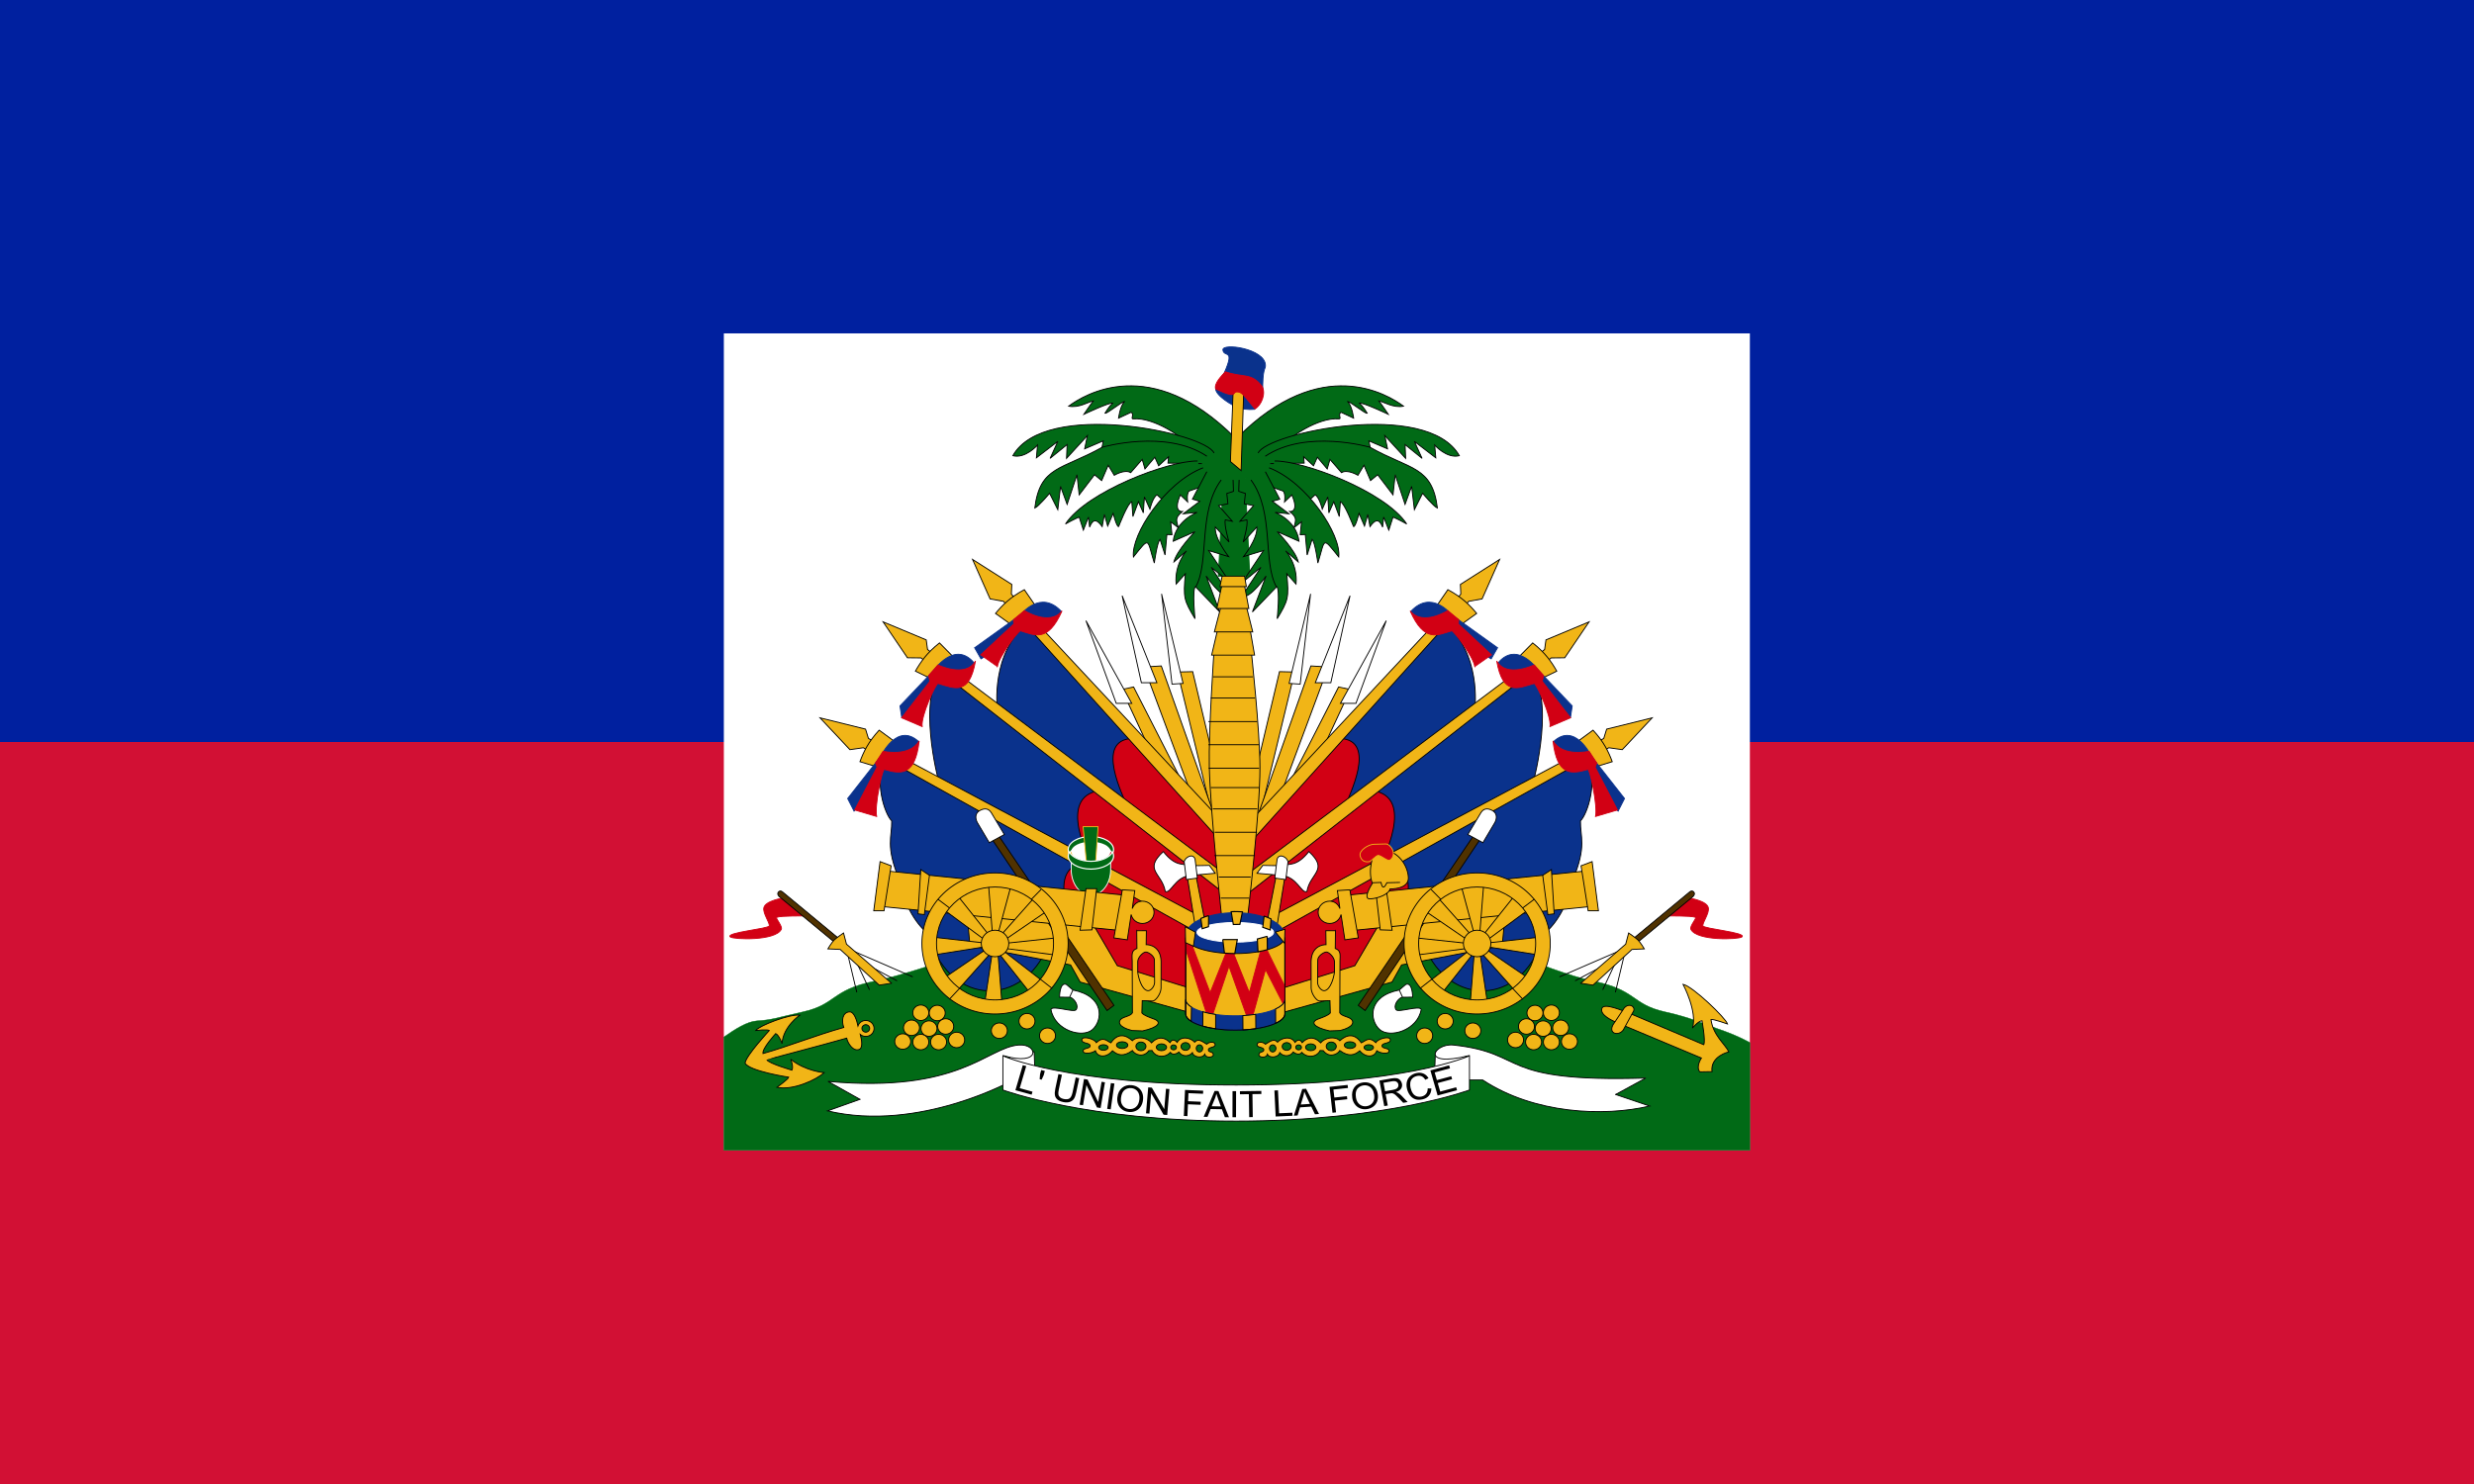 <?xml version="1.0" encoding="UTF-8" standalone="no"?>
<svg xmlns:dc="http://purl.org/dc/elements/1.1/" xmlns:cc="http://creativecommons.org/ns#" xmlns:rdf="http://www.w3.org/1999/02/22-rdf-syntax-ns#" xmlns:svg="http://www.w3.org/2000/svg" xmlns="http://www.w3.org/2000/svg" xmlns:xlink="http://www.w3.org/1999/xlink" xmlns:sodipodi="http://sodipodi.sourceforge.net/DTD/sodipodi-0.dtd" xmlns:inkscape="http://www.inkscape.org/namespaces/inkscape" width="500" height="300" version="1.1" id="svg4798" sodipodi:docname="Flag_of_Haiti (1859-1964).svg" inkscape:version="0.92.1 r15371">
  <defs id="defs4802"/>
  <sodipodi:namedview pagecolor="#ffffff" bordercolor="#666666" borderopacity="1" objecttolerance="10" gridtolerance="10" guidetolerance="10" inkscape:pageopacity="0" inkscape:pageshadow="2" inkscape:window-width="1920" inkscape:window-height="1017" id="namedview4800" showgrid="false" inkscape:zoom="0.34675" inkscape:cx="546.67861" inkscape:cy="151.19323" inkscape:window-x="-8" inkscape:window-y="-8" inkscape:window-maximized="1" inkscape:current-layer="svg4798"/>
  <title id="title4485">Flag of Haiti</title>
  <rect width="500" height="300" fill="#d21034" id="rect4487"/>
  <rect width="500" height="150" fill="#00209f" id="rect4489"/>
  <g id="coa" transform="matrix(2.191,0,0,2.192,-297.779,-178.73)" style="fill:#f1b517;stroke:#000000;stroke-width:0.083">
    <rect width="94.642" height="75.341" x="202.679" y="112.284" id="rect4491" style="fill:#ffffff;stroke:none;stroke-width:0.038"/>
    <path d="m 269.047,166.766 -19.314,0.561 -19.227,0.219 c 0,0 -9.878,3.654 -13.916,4.473 -4.026,0.817 -3.503,2.14 -6.618,2.837 -2.495,0.558 -2.783,0.734 -4.247,0.83 -0.886,0.058 -1.977,0.74 -3.045,1.491 v 10.449 h 94.642 v -9.939 c -1.026,-0.559 -2.003,-0.944 -3.004,-1.284 -1.39,-0.473 -2.327,-0.99 -4.823,-1.547 -3.116,-0.696 -2.592,-2.019 -6.618,-2.837 -4.038,-0.82 -13.829,-5.253 -13.829,-5.253 z" id="path4493" inkscape:connector-curvature="0" style="fill:#016a16;stroke:#016a16;stroke-width:0.038"/>
    <g id="flags" style="stroke-width:0.083">
      <g id="flags_half" style="stroke-width:0.083">
        <g id="g4507" style="stroke-width:0.083">
          <path d="m 244.529,143.512 1.397,-0.033 2.555,10.749 -0.545,3.386 -3.407,-14.102 z" id="path4495" inkscape:connector-curvature="0" style="stroke-width:0.083"/>
          <path d="m 243.064,136.346 0.954,8.284 1.022,-0.066 -1.976,-8.218 z" id="path4497" inkscape:connector-curvature="0" style="fill:#ffffff;stroke-width:0.083"/>
          <path d="m 245.722,154.589 -4.293,-11.538 1.601,-0.099 5.009,14.102 -2.317,-2.465 z" id="path4499" inkscape:connector-curvature="0" style="stroke-width:0.083"/>
          <path d="m 239.419,136.477 1.772,8.021 h 1.431 z" id="path4501" inkscape:connector-curvature="0" style="fill:#ffffff;stroke-width:0.083"/>
          <path d="m 241.906,150.546 -2.521,-5.424 1.09,-0.23 4.6,9.007 z" id="path4503" inkscape:connector-curvature="0" style="stroke-width:0.083"/>
          <path d="m 236.08,138.778 2.794,7.626 h 1.431 z" id="path4505" inkscape:connector-curvature="0" style="fill:#ffffff;stroke-width:0.083"/>
        </g>
        <g id="g4523" style="stroke-width:0.083">
          <path d="m 242.249,151.364 -11.436,-12.484 c -3.572,2.828 -2.908,8.021 -2.908,8.021 l 12.957,10.166 1.387,-5.703 z" id="path4509" inkscape:connector-curvature="0" style="fill:#0a328c;stroke-width:0.083"/>
          <path d="m 248.861,158.235 -8.483,-8.594 c -3.587,0.124 -0.741,5.479 -0.56,6.151 l 9.043,7.734 z" id="path4511" inkscape:connector-curvature="0" style="fill:#d20014;stroke-width:0.083"/>
          <path d="m 248.139,156.757 -17.539,-18.781 -0.684,0.484 18.561,20.622 -0.337,-2.325 z" id="path4513" inkscape:connector-curvature="0" style="stroke-width:0.083"/>
          <path d="m 229.586,136.772 -0.385,-0.446 0.038,-0.892 -3.619,-2.303 1.617,3.64 1.232,0.223 0.385,0.446 z" id="path4515" inkscape:connector-curvature="0" style="stroke-width:0.083"/>
          <path d="m 227.738,138.11 c 0.616,-0.743 1.348,-1.486 2.657,-2.192 l 1.001,1.449 -2.156,1.82 z" id="path4517" inkscape:connector-curvature="0" style="stroke-width:0.083"/>
          <path d="m 225.811,141.278 c 0,0 0.588,1.026 0.588,1.026 0.364,-0.135 4.031,-3.457 4.031,-3.457 l 2.632,-0.081 0.756,-0.837 c -1.932,-2.08 -3.751,0.297 -3.751,0.297 l -4.255,3.052 z" id="path4519" inkscape:connector-curvature="0" style="fill:#0a328c;stroke:#0a328c;stroke-width:0.083"/>
          <path d="m 227.911,143.007 c 0.14,-0.918 1.876,-3.214 2.128,-3.295 1.303,0.391 2.515,1.141 3.835,-1.837 -1.148,1.458 -3.471,-0.027 -3.471,-0.027 l -1.008,0.837 0.028,0.405 -3.051,2.836 1.54,1.08 z" id="path4521" inkscape:connector-curvature="0" style="fill:#d20014;stroke:#d20014;stroke-width:0.083"/>
        </g>
        <g id="g4539" style="stroke-width:0.083">
          <path d="m 237.252,154.672 -14.367,-11.411 c -2.46,2.503 -0.415,10.232 -0.415,10.232 l 14.042,7.607 0.739,-6.428 z" id="path4525" inkscape:connector-curvature="0" style="fill:#0a328c;stroke-width:0.083"/>
          <path d="m 249.166,163.917 -11.818,-9.467 c -4.036,0.566 -0.863,6.506 -0.623,7.161 l 12.481,6.768 -0.04,-4.462 z" id="path4527" inkscape:connector-curvature="0" style="fill:#d20014;stroke-width:0.083"/>
          <path d="m 248.697,162.005 -25.554,-19.182 -0.587,0.591 26.837,20.955 -0.696,-2.364 z" id="path4529" inkscape:connector-curvature="0" style="stroke-width:0.083"/>
          <path d="m 221.928,141.807 -0.459,-0.374 -0.123,-0.884 -3.979,-1.662 2.248,3.314 1.253,0.013 0.459,0.374 0.6,-0.781 z" id="path4531" inkscape:connector-curvature="0" style="stroke-width:0.083"/>
          <path d="m 220.349,143.433 c 0.473,-0.835 1.06,-1.689 2.222,-2.603 l 1.247,1.259 -1.796,2.154 z" id="path4533" inkscape:connector-curvature="0" style="stroke-width:0.083"/>
          <path d="m 218.925,146.641 c 0,0 0.159,1.06 0.159,1.06 0.338,-0.188 3.561,-3.726 3.561,-3.726 l 2.586,-0.477 0.527,-0.833 c -1.797,-2.114 -3.713,0.698 -3.713,0.698 z" id="path4535" inkscape:connector-curvature="0" style="fill:#0a328c;stroke:#0a328c;stroke-width:0.083"/>
          <path d="m 220.971,148.545 c -0.123,-0.982 1.219,-3.863 1.455,-3.981 1.547,0.46 2.893,1.153 3.462,-2.069 -0.897,1.614 -3.461,0.362 -3.461,0.362 l -0.86,0.979 0.121,0.531 -2.61,3.37 z" id="path4537" inkscape:connector-curvature="0" style="fill:#d20014;stroke:#d20014;stroke-width:0.083"/>
        </g>
        <g id="g4555" style="stroke-width:0.083">
          <path d="m 236.224,161.651 c -0.191,-0.046 -18.517,-10.442 -18.517,-10.442 -1.334,2.253 -0.128,5.521 0.457,6.029 0.034,1.5 -0.603,2.307 0.707,5.439 0.386,2.037 1.328,3.913 2.7,5.028 1.671,6.417 8.222,6.848 10.746,1.624 l 3.907,-7.677 z" id="path4541" inkscape:connector-curvature="0" style="fill:#0a328c;stroke-width:0.083"/>
          <path d="m 248.352,168.512 -12.548,-7.355 c -4.036,0.566 0.086,8.055 0.326,8.71 l 12.116,4.304 0.106,-5.659 z" id="path4543" inkscape:connector-curvature="0" style="fill:#d20014;stroke-width:0.083"/>
          <path d="m 246.243,165.846 -28.35,-15.089 -0.484,0.672 29.904,16.647 -1.071,-2.23 z" id="path4545" inkscape:connector-curvature="0" style="stroke-width:0.083"/>
          <path d="m 216.528,149.937 -0.514,-0.301 -0.264,-0.855 -4.199,-1.041 2.757,2.934 1.24,-0.176 0.514,0.301 z" id="path4547" inkscape:connector-curvature="0" style="stroke-width:0.083"/>
          <path d="m 215.232,151.782 c 0.332,-0.896 0.773,-1.828 1.772,-2.907 l 1.435,1.055 -1.424,2.398 z" id="path4549" inkscape:connector-curvature="0" style="stroke-width:0.083"/>
          <path d="m 214.1,155.181 c 0,0 0.593,1.167 0.593,1.167 0.307,-0.232 3.003,-4.578 3.003,-4.578 l 2.492,-0.82 0.469,-1.014 c -2.002,-1.849 -3.497,1.342 -3.497,1.342 z" id="path4551" inkscape:connector-curvature="0" style="fill:#0a328c;stroke:#0a328c;stroke-width:0.083"/>
          <path d="m 216.772,156.836 c -0.2,-0.999 0.484,-4.197 0.7,-4.345 1.561,0.466 2.863,0.598 3.223,-2.622 -0.908,1.529 -3.328,0.953 -3.328,0.953 l -0.71,1.085 0.15,0.38 -2.059,3.951 z" id="path4553" inkscape:connector-curvature="0" style="fill:#d20014;stroke:#d20014;stroke-width:0.083"/>
        </g>
      </g>
      <use xlink:href="#flags_half" transform="matrix(-1,0,0,1,499.859,0)" id="use4558" x="0" y="0" width="100%" height="100%" style="stroke-width:0.083"/>
    </g>
    <g id="tree" style="stroke-width:0.083">
      <path d="m 248.757,125.603 -0.465,9.07 h 2.899 l -0.424,-8.992 3.022,-0.424 -0.335,-3.582 -7.511,0.29 0.042,3.253 2.771,0.385 z" id="path4561" inkscape:connector-curvature="0" style="fill:#016a16;stroke:#016a16;stroke-width:0.083"/>
      <g id="tree_half" style="fill:#016a16;stroke-width:0.083">
        <path d="m 249.817,121.898 c -7.764,-7.771 -13.878,-3.979 -15.334,-2.902 0.962,0.188 1.826,-0.411 2.273,-0.48 -0.28,0.354 -0.866,1.229 -0.866,1.229 0,0 2.401,-1.133 2.669,-1.03 -0.346,0.276 -0.728,0.936 -0.728,0.936 0.179,0.069 1.529,-1.057 1.795,-1.077 -0.411,0.466 -0.539,1.528 -0.539,1.528 l 1.17,-0.545 c 0.304,0.216 -0.085,0.63 0.18,0.609 1.944,-0.16 4.678,1.777 5.053,2.372" id="path4563" inkscape:connector-curvature="0" style="stroke-width:0.083"/>
        <path d="m 247.895,123.321 c -0.809,-1.854 -15.588,-5.005 -18.56,0.244 1.163,0.293 2.276,-0.976 2.276,-0.976 l -0.101,1.171 1.972,-1.512 -0.708,1.561 1.568,-1.269 -0.051,1.269 1.922,-2.098 -0.253,1.22 1.719,-0.732 -0.202,1.025" id="path4565" inkscape:connector-curvature="0" style="stroke-width:0.083"/>
        <path d="m 247.238,123.614 c -3.793,-2.537 -9.659,-0.829 -9.659,-0.829 -3.742,2.098 -5.737,1.719 -6.22,5.611 0.354,-0.146 1.365,-1.366 1.365,-1.366 l 0.759,1.512 0.253,-2.147 0.607,1.659 0.91,-2.732 0.202,1.854 1.416,-1.854 0.657,0.537 0.607,-1.415 0.556,0.927 c 0,0 0.961,-0.585 1.517,-0.244 l 1.062,-1.22 0.253,0.878 0.91,-1.073 0.354,0.781 0.91,-0.829 -0.051,0.585 3.135,0.049" id="path4567" inkscape:connector-curvature="0" style="stroke-width:0.083"/>
        <path d="m 246.38,124.053 c -2.643,-0.049 -10.226,2.812 -12.188,5.806 0.781,-0.436 1.263,-0.635 1.263,-0.635 l 0.387,1.203 0.473,-1.203 0.101,0.927 c 0.29,-0.724 0.617,-0.806 1.163,-0.049 0,0 0.202,-1.122 0.202,-1.122 l 0.303,1.073 0.506,-1.171 c 0,0 0.318,1.269 0.506,1.22 0,0 0.839,-2.194 1.214,-2.293 l 0.101,1.366 0.506,-1.366 0.455,1.025 0.101,-1.464 0.506,1.122 c 0,0 0.265,-1.103 0.657,-1.317 l 0.759,0.683 3.377,-2.427" id="path4569" inkscape:connector-curvature="0" style="stroke-width:0.083"/>
        <path d="m 246.888,124.678 c -3.521,1.35 -6.67,6.179 -6.429,8.226 1.565,-1.942 1.228,-1.674 1.927,0.559 0,0 0.265,-1.954 0.53,-2.187 l 0.459,1.447 0.171,-1.892 0.47,0.022 -0.121,-1.187 0.699,0.535 c -0.163,-0.678 -0.338,-0.907 0.386,-1.489 0,0 -0.916,0.116 -0.193,-1.536 l 0.675,0.651 c 0,0 -0.121,-0.721 0.121,-1 l 2.484,-0.861" id="path4571" inkscape:connector-curvature="0" style="stroke-width:0.083"/>
        <path d="m 247.229,125.04 -1.33,2.534 0.682,0.197 -1.535,1.152 1.296,-0.132 c 0,0 -1.978,0.724 -2.217,2.665 l 2.012,-0.888 c 0,0 -1.705,1.744 -1.944,2.797 l 1.16,-1.02 c 0,0 -1.126,1.217 -0.955,3.06 l 0.853,-0.954 c -0.205,2.238 -0.136,2.435 0.887,4.146 0,0 -0.273,-2.632 0.034,-2.961 l 2.251,2.336 -1.262,-3.323 c 0,0 1.398,2.106 2.251,1.908 l -1.774,-2.698 1.739,1.415 -1.978,-2.961 1.842,0.559 c 0,0 -1.33,-1.678 -1.228,-2.731 l 1.262,1.382 c 0,0 -0.477,-1.579 -0.341,-2.04 l 0.648,0.132 -1.262,-1.448 0.853,-0.165 -0.102,-0.954 0.614,-0.197 -0.034,-1.053" id="path4573" inkscape:connector-curvature="0" style="stroke-width:0.083"/>
        <path d="m 248.559,125.797 c -2.183,2.961 -1.057,7.535 -2.353,9.871" id="path4575" inkscape:connector-curvature="0" style="stroke-width:0.083"/>
      </g>
      <use xlink:href="#tree_half" transform="matrix(-1,0,0,1,499.859,0)" id="use4578" x="0" y="0" width="100%" height="100%" style="stroke-width:0.083"/>
      <g id="trunk" style="stroke-width:0.083">
        <path d="m 250.945,166.535 c 0,0 1.189,-9.945 1.186,-14.225 -0.002,-3.369 -0.814,-10.835 -0.814,-10.835 h -3.417 c 0,0 -0.52,7.429 -0.442,10.789 0.099,4.282 1.186,14.271 1.186,14.271 h 2.301 z" id="path4580" inkscape:connector-curvature="0" style="stroke-width:0.083"/>
        <path d="m 247.674,141.953 h 3.96 l -0.465,-2.666 h -2.87 z" id="path4582" inkscape:connector-curvature="0" style="stroke-width:0.083"/>
        <path d="m 247.927,139.816 h 3.539 l -0.667,-2.666 h -2.18 z" id="path4584" inkscape:connector-curvature="0" style="stroke-width:0.083"/>
        <path d="m 248.155,137.655 h 2.949 l -0.499,-2.666 h -1.876 z" id="path4586" inkscape:connector-curvature="0" style="stroke-width:0.083"/>
        <path d="m 250.709,134.673 h -2.063 l -0.209,0.964 h 2.44 z" id="path4588" inkscape:connector-curvature="0" style="stroke-width:0.083"/>
        <path d="m 251.132,164.367 h -2.62" id="path4590" inkscape:connector-curvature="0" style="stroke-width:0.083"/>
        <path d="m 251.275,162.42 h -2.94" id="path4592" inkscape:connector-curvature="0" style="stroke-width:0.083"/>
        <path d="m 251.664,160.444 h -3.727" id="path4594" inkscape:connector-curvature="0" style="stroke-width:0.083"/>
        <path d="m 251.856,158.291 h -3.901" id="path4596" inkscape:connector-curvature="0" style="stroke-width:0.083"/>
        <path d="m 251.883,156.139 h -4.102" id="path4598" inkscape:connector-curvature="0" style="stroke-width:0.083"/>
        <path d="m 252.043,154.171 h -4.449" id="path4600" inkscape:connector-curvature="0" style="stroke-width:0.083"/>
        <path d="m 252.053,152.38 h -4.65" id="path4602" inkscape:connector-curvature="0" style="stroke-width:0.083"/>
        <path d="m 252.025,150.219 h -4.65" id="path4604" inkscape:connector-curvature="0" style="stroke-width:0.083"/>
        <path d="m 251.87,148.084 h -4.495" id="path4606" inkscape:connector-curvature="0" style="stroke-width:0.083"/>
        <path d="m 251.664,145.914 h -4.065" id="path4608" inkscape:connector-curvature="0" style="stroke-width:0.083"/>
        <path d="m 251.467,143.955 h -3.672" id="path4610" inkscape:connector-curvature="0" style="stroke-width:0.083"/>
      </g>
      <g id="cap" style="stroke-width:0.083">
        <path d="m 249.909,119.044 c -0.688,-0.324 -2.245,-1.313 -1.783,-1.903 0,0 0.713,-1.215 0.713,-1.215 1.011,-2.277 -0.018,-1.395 -0.126,-2.105 -0.103,-0.682 3.865,-0.149 3.924,1.397 0.016,0.426 -0.294,0.176 -0.252,2.611 0,0 -0.755,1.457 -0.755,1.457 -0.565,0.053 -1.234,-0.014 -1.721,-0.243 z" id="path4613" inkscape:connector-curvature="0" style="fill:#0a328c;stroke:#0a328c;stroke-width:0.083"/>
        <path d="m 250.392,124.934 -0.986,-0.83 0.273,-7.105 0.965,0.283 z" id="path4615" inkscape:connector-curvature="0" style="stroke-width:0.083"/>
        <path d="m 251.672,119.246 c 0.619,-0.362 1.024,-1.443 0.65,-2.085 -1.016,-1.287 -1.674,-0.756 -3.378,-1.336 -0.34,0.362 -1.056,1.059 -0.902,1.579 2.242,1.056 1.372,0.157 2.114,0.288 0.4,0.071 0.658,0.545 1.516,1.554 z" id="path4617" inkscape:connector-curvature="0" style="fill:#d20014;stroke:#d20014;stroke-width:0.083"/>
      </g>
    </g>
    <g id="items" style="stroke-width:0.083">
      <g id="i1" style="stroke-width:0.083">
        <use xlink:href="#ip" transform="matrix(1,0,0,-1,-0.002,320.37)" id="use4621" x="0" y="0" width="100%" height="100%" style="stroke-width:0.083"/>
        <path d="m 238.358,161.75 c 0,1.299 -0.815,2.353 -1.818,2.353 -1.004,0 -1.818,-1.054 -1.818,-2.353 v -1.276 h 3.637 z" id="path4623" inkscape:connector-curvature="0" style="fill:#016a16;stroke:#ffffff;stroke-width:0.083;stroke-linecap:round"/>
        <ellipse cx="236.539" cy="160.063" rx="1.806" ry="0.898" id="ellipse4625" style="fill:#ffffff;stroke:none;stroke-width:0.083"/>
        <path d="m 236.126,161.075 -0.31,-3.297 h 1.382 l -0.226,3.297 z" id="path4627" inkscape:connector-curvature="0" style="fill:#016a16;stroke:#f1b517;stroke-width:0.083"/>
        <path id="ip" d="m 238.538,160.118 c -0.265,0.493 -1.061,0.852 -1.999,0.852 -0.938,-1e-5 -1.728,-0.359 -1.993,-0.852 -0.061,0.114 -0.099,0.233 -0.099,0.359 0,0.669 0.937,1.211 2.092,1.211 1.155,0 2.092,-0.542 2.092,-1.211 0,-0.125 -0.032,-0.245 -0.093,-0.359 z" inkscape:connector-curvature="0" style="fill:#016a16;stroke:#ffffff;stroke-width:0.108;stroke-linecap:round"/>
      </g>
      <g id="items_half" style="stroke-width:0.083">
        <path id="cannon_base" d="m 246.035,172.786 -7.06,-2.189 -3.076,-5.254 -10.893,-0.535 0.378,3.941 9.279,1.776 0.882,1.581 10.666,2.968 -0.177,-2.287 z" inkscape:connector-curvature="0" style="stroke-width:0.083"/>
        <g id="i2" style="stroke-width:0.083">
          <path d="m 238.662,174.254 -11.149,-16.398 -0.547,0.412 11.06,16.467 0.635,-0.48 z" id="path4632" inkscape:connector-curvature="0" style="fill:#503200;stroke-width:0.083"/>
          <path d="m 228.551,158.5 -1.19,-1.992 c -0.223,-0.368 -0.561,-0.49 -1.058,-0.228 -0.484,0.255 -0.437,0.759 -0.24,1.123 l 1.1,1.852 z" id="path4634" inkscape:connector-curvature="0" style="fill:#ffffff;stroke-width:0.083"/>
        </g>
        <g id="cannon" style="stroke-width:0.083">
          <path d="m 239.986,164.127 -22.496,-2.286 -0.547,3.271 22.387,2.251 0.656,-3.236 z" id="path4637" inkscape:connector-curvature="0" style="stroke-width:0.083"/>
          <path d="m 217.089,160.997 -0.583,4.538 h 0.948 l 0.656,-4.151 z" id="path4639" inkscape:connector-curvature="0" style="stroke-width:0.083"/>
          <path d="m 220.844,161.735 -0.255,4.08 0.583,0.07 0.474,-3.623 -0.802,-0.528 z" id="path4641" inkscape:connector-curvature="0" style="stroke-width:0.083"/>
          <path d="m 236.085,163.494 -0.547,3.834 1.094,-0.035 0.438,-3.799 H 236.085 Z" id="path4643" inkscape:connector-curvature="0" style="stroke-width:0.083"/>
          <path d="m 239.436,163.599 -0.779,4.434 1.238,0.179 0.354,-2.332 c 0.1,0.469 0.531,0.824 1.046,0.824 0.589,0 1.069,-0.464 1.069,-1.031 0,-0.568 -0.481,-1.026 -1.069,-1.026 -0.409,0 -0.78,0.24 -0.941,0.687 l 0.232,-1.662 -1.15,-0.073 z" id="path4645" inkscape:connector-curvature="0" style="stroke-width:0.083"/>
          <path d="m 231.317,164.319 -3.094,3.482 0.361,0.423 3.97,-2.711 z" id="path4647" inkscape:connector-curvature="0" style="stroke-width:0.083"/>
          <path d="m 224.124,173 3.094,-3.482 -0.361,-0.423 -3.97,2.711 z" id="path4649" inkscape:connector-curvature="0" style="stroke-width:0.083"/>
          <path d="m 232.22,172.129 -3.764,-2.91 -0.387,0.274 2.965,3.756 z" id="path4651" inkscape:connector-curvature="0" style="stroke-width:0.083"/>
          <path d="m 222.938,165.413 3.816,2.811 0.464,-0.348 -2.991,-3.756 z" id="path4653" inkscape:connector-curvature="0" style="stroke-width:0.083"/>
          <path d="m 227.09,163.094 0.365,4.573 0.514,-0.022 1.207,-4.452 -2.085,-0.1 z" id="path4655" inkscape:connector-curvature="0" style="stroke-width:0.083"/>
          <path d="m 228.341,174.189 -0.365,-4.573 -0.565,-0.053 -0.691,4.626 h 1.621 z" id="path4657" inkscape:connector-curvature="0" style="stroke-width:0.083"/>
          <path d="m 233.401,168.026 -4.795,0.51 -0.073,0.457 4.849,0.633 0.018,-1.601 z" id="path4659" inkscape:connector-curvature="0" style="stroke-width:0.083"/>
          <path d="m 221.993,169.609 4.681,-0.74 0.099,-0.364 -4.842,-0.541 0.062,1.645 z" id="path4661" inkscape:connector-curvature="0" style="stroke-width:0.083"/>
          <ellipse cx="227.693" cy="168.548" rx="1.27" ry="1.225" id="ellipse4663" style="stroke-width:0.083"/>
          <path d="m 234.438,168.548 c 0,3.592 -3.022,6.507 -6.745,6.507 -3.723,0 -6.745,-2.915 -6.745,-6.507 0,-3.592 3.022,-6.507 6.745,-6.507 3.723,0 6.745,2.915 6.745,6.507 z m -1.347,1e-5 c 0,2.874 -2.418,5.207 -5.398,5.207 -2.979,0 -5.398,-2.333 -5.398,-5.207 0,-2.874 2.418,-5.207 5.398,-5.207 2.979,0 5.398,2.333 5.398,5.207 z" id="path4665" inkscape:connector-curvature="0" style="fill-rule:evenodd;stroke-width:0.083;stroke-linecap:round"/>
          <path d="m 223.48,165.264 -1.057,-0.796" id="path4667" inkscape:connector-curvature="0" style="stroke-width:0.083"/>
          <path d="m 231.034,164.493 0.902,-0.92" id="path4669" inkscape:connector-curvature="0" style="stroke-width:0.083"/>
          <path d="m 232.967,172.701 -1.109,-0.871" id="path4671" inkscape:connector-curvature="0" style="stroke-width:0.083"/>
          <path d="m 223.48,173.696 0.954,-1.02" id="path4673" inkscape:connector-curvature="0" style="stroke-width:0.083"/>
        </g>
        <g id="axe" style="stroke-width:0.083">
          <path d="m 246.196,162.122 1.155,5.886 -0.942,0.496 -1.013,-6.298 0.801,-0.084 z" id="path4676" inkscape:connector-curvature="0" style="stroke-width:0.083"/>
          <path d="m 245.592,161.364 c -0.535,-0.224 -1.232,0.155 -2.374,-1.292 -1.878,1.722 -0.107,1.98 0.178,3.685 0.531,0.218 0.858,-1.323 2.303,-1.481 0.178,-0.017 2.298,-0.203 2.298,-0.203 0,0 -0.532,-0.725 -0.532,-0.725 0,0 -1.474,0.039 -1.873,0.016 z" id="path4678" inkscape:connector-curvature="0" style="fill:#ffffff;stroke-width:0.083"/>
          <path d="m 246.359,162.518 -0.214,-1.756 c -0.232,-0.62 -1,-0.086 -1,0.276 l 0.196,1.619 z" id="path4680" inkscape:connector-curvature="0" style="fill:#ffffff;stroke-width:0.083"/>
        </g>
        <path id="bugle" d="m 240.765,167.372 0.019,1.637 c -0.536,0.183 -0.454,0.585 -0.437,1.169 l 0.019,4.771 c -0.19,0.317 -0.778,0.332 -1.054,0.58 -0.277,0.248 -0.242,0.73 1.02,1.047 l 0.976,0.035 c 1.486,-0.325 1.793,-0.817 1.048,-1.095 -0.396,-0.148 -0.918,-0.324 -1.117,-0.557 l 0.033,-1.137 0.965,0.035 c 0.259,0 0.752,-0.652 0.77,-1.185 l 0.005,-2.47 c -0.035,-1.401 -1.086,-1.558 -1.379,-1.541 l 0.02,-1.29 -0.886,0.003 z m 1.631,2.73 c 0.017,-0.4 -0.556,-0.757 -0.786,-0.767 -0.231,-0.01 -0.734,0.467 -0.752,0.867 v 1 c 0.035,0.367 0.328,1.609 0.916,1.701 0.279,0.043 0.639,-0.4 0.639,-0.767 l -0.017,-2.034 z" inkscape:connector-curvature="0" style="fill-rule:evenodd;stroke-width:0.083"/>
        <g id="i3" style="fill:#ffffff;stroke-width:0.083">
          <path d="m 234.275,172.328 c -0.636,-0.257 -0.63,1.172 -0.63,1.172 l 1.003,0.011 c 0.439,0.199 0.791,0.843 0.512,1.159 -0.231,0.261 -2.177,-0.441 -2.308,-0.037 0.344,1.942 2.917,2.689 3.848,1.839 0.911,-0.831 1.141,-3.048 -1.817,-3.629 l -0.607,-0.514 z" id="path4684" inkscape:connector-curvature="0" style="stroke-width:0.083"/>
          <path d="m 234.87,172.856 -0.292,0.639" id="path4686" inkscape:connector-curvature="0" style="stroke-width:0.083"/>
        </g>
        <g id="small_flag" style="stroke-width:0.083">
          <path d="m 214.943,173.055 -0.963,-4.049" id="path4689" inkscape:connector-curvature="0" style="stroke-width:0.083"/>
          <path d="m 216.112,172.822 -1.479,-3.153" id="path4691" inkscape:connector-curvature="0" style="stroke-width:0.083"/>
          <path d="m 218.658,171.993 -3.337,-1.792" id="path4693" inkscape:connector-curvature="0" style="stroke-width:0.083"/>
          <path d="m 220.103,171.628 -6.192,-2.688" id="path4695" inkscape:connector-curvature="0" style="stroke-width:0.083"/>
          <path d="m 210.215,166.013 c 0,0 -2.254,-0.036 -2.656,0.122 -0.162,0.064 0.567,0.825 0.416,1.115 -0.563,1.082 -4.394,0.934 -4.697,0.697 -0.518,-0.405 3.568,-0.753 3.595,-1.028 0.031,-0.316 -0.604,-1.147 -0.506,-1.656 0.128,-0.661 1.789,-0.906 1.789,-0.906 z" id="path4697" inkscape:connector-curvature="0" style="fill:#d20014;stroke:#d20014;stroke-width:0.083"/>
          <path d="m 213.233,168.05 -5.102,-4.222 c 0,0 -0.225,-0.238 -0.413,-0.033 -0.184,0.201 0.069,0.431 0.069,0.431 l 5.263,4.348 0.183,-0.524 z" id="path4699" inkscape:connector-curvature="0" style="fill:#503200;stroke-width:0.083"/>
          <path d="m 218.146,172.217 c -0.09,-0.087 -4.155,-3.608 -4.155,-3.608 l -0.271,-1.028 c 0,0 -0.628,0.425 -0.858,0.645 -0.23,0.22 -0.587,0.819 -0.587,0.819 l 1.138,0.052 3.595,3.294 1.138,-0.174 z" id="path4701" inkscape:connector-curvature="0" style="stroke-width:0.083"/>
        </g>
        <g id="cannonballs" style="stroke-width:0.083">
          <ellipse cx="232.534" cy="177.056" rx="0.74" ry="0.715" id="ellipse4704" style="stroke-width:0.083"/>
          <ellipse cx="230.641" cy="175.716" rx="0.74" ry="0.715" id="ellipse4706" style="stroke-width:0.083"/>
          <ellipse cx="228.091" cy="176.593" rx="0.74" ry="0.715" id="ellipse4708" style="stroke-width:0.083"/>
          <ellipse cx="224.153" cy="177.445" rx="0.74" ry="0.715" id="ellipse4710" style="stroke-width:0.083"/>
          <ellipse cx="222.487" cy="177.64" rx="0.74" ry="0.715" id="ellipse4712" style="stroke-width:0.083"/>
          <ellipse cx="220.846" cy="177.64" rx="0.74" ry="0.715" id="ellipse4714" style="stroke-width:0.083"/>
          <ellipse cx="219.18" cy="177.591" rx="0.74" ry="0.715" id="ellipse4716" style="stroke-width:0.083"/>
          <ellipse cx="219.988" cy="176.325" rx="0.74" ry="0.715" id="ellipse4718" style="stroke-width:0.083"/>
          <ellipse cx="221.604" cy="176.398" rx="0.74" ry="0.715" id="ellipse4720" style="stroke-width:0.083"/>
          <ellipse cx="223.144" cy="176.203" rx="0.74" ry="0.715" id="ellipse4722" style="stroke-width:0.083"/>
          <ellipse cx="222.361" cy="174.961" rx="0.74" ry="0.715" id="ellipse4724" style="stroke-width:0.083"/>
          <ellipse cx="220.846" cy="174.937" rx="0.74" ry="0.715" id="ellipse4726" style="stroke-width:0.083"/>
        </g>
        <path id="chain" d="m 236.47,177.991 c 0,-0.316 -0.769,-0.18 -0.769,-0.551 0,-0.412 1.172,-0.109 1.334,0.253 0.66,-0.596 0.944,-0.16 1.348,0.02 0.575,-0.855 1.287,-0.823 1.981,-0.197 0.401,-0.443 1.41,-0.296 1.757,0.197 0.665,-0.659 1.255,-0.497 1.716,-0.02 0.185,-0.347 0.457,-0.271 0.654,-0.02 0.354,-0.628 1.242,-0.44 1.616,-0.025 0.332,-0.365 0.673,-0.08 1.114,0.19 0.298,-0.279 0.778,-0.226 0.778,0.051 0,0.289 -0.628,0.187 -0.628,0.474 0,0.256 0.458,0.126 0.458,0.45 0,0.255 -0.68,0.35 -0.785,-0.056 -0.23,0.44 -1.062,0.271 -1.144,-0.138 -0.277,0.334 -0.897,0.436 -1.246,-0.059 -0.287,0.233 -0.629,0.267 -0.787,0.031 -0.517,0.556 -1.389,0.442 -1.689,-0.171 0,0 -0.293,0.013 -0.293,0.013 -0.508,0.69 -1.302,0.371 -1.52,-0.01 -0.853,0.615 -1.362,0.421 -1.838,0.02 -0.547,0.667 -1.381,0.62 -1.573,0 -0.368,0.268 -1.136,0.331 -1.136,0.018 0,-0.301 0.653,-0.191 0.653,-0.469 z m 1.655,0.15 c 0,0.143 -0.195,0.259 -0.435,0.259 -0.24,0 -0.435,-0.116 -0.435,-0.259 0,-0.143 0.195,-0.259 0.435,-0.259 0.24,0 0.435,0.116 0.435,0.259 z m 1.82,-0.218 c 0,0.172 -0.235,0.312 -0.524,0.312 -0.289,0 -0.524,-0.14 -0.524,-0.312 0,-0.172 0.235,-0.312 0.524,-0.312 0.289,0 0.524,0.14 0.524,0.312 z m 3.575,0.197 c 0,0.174 -0.212,0.316 -0.474,0.316 -0.262,0 -0.474,-0.142 -0.474,-0.316 0,-0.174 0.212,-0.316 0.474,-0.316 0.262,0 0.474,0.142 0.474,0.316 z m -1.903,-0.083 c 0,0.221 -0.208,0.399 -0.464,0.399 -0.256,0 -0.464,-0.179 -0.464,-0.399 0,-0.221 0.208,-0.399 0.464,-0.399 0.256,0 0.464,0.179 0.464,0.399 z m 4.06,0.01 c 0,0.197 -0.186,0.357 -0.414,0.357 -0.229,0 -0.414,-0.16 -0.414,-0.357 0,-0.197 0.186,-0.357 0.414,-0.357 0.229,0 0.414,0.16 0.414,0.357 z m -1.244,0.083 c 0,0.127 -0.12,0.231 -0.268,0.231 -0.148,0 -0.268,-0.103 -0.268,-0.231 0,-0.127 0.12,-0.231 0.268,-0.231 0.148,0 0.268,0.103 0.268,0.231 z m 2.422,0.093 c 0,0.183 -0.135,0.332 -0.302,0.332 -0.167,0 -0.302,-0.149 -0.302,-0.332 0,-0.183 0.135,-0.332 0.302,-0.332 0.167,0 0.302,0.149 0.302,0.332 z" inkscape:connector-curvature="0" style="fill-rule:evenodd;stroke-width:0.083"/>
      </g>
      <use xlink:href="#items_half" transform="matrix(-1,0,0,1,499.859,0)" id="use4731" x="0" y="0" width="100%" height="100%" style="stroke-width:0.083"/>
      <g id="drum" style="stroke-width:0.105">
        <path d="m 249.837,165.718 c -2.512,0 -4.55,0.944 -4.55,2.102 0,0.199 0.057,0.39 0.169,0.572 0.543,0.629 2.307,1.088 4.399,1.088 1.957,0 3.624,-0.403 4.277,-0.97 0.164,-0.217 0.256,-0.447 0.256,-0.69 0,-1.158 -2.038,-2.102 -4.55,-2.102 z" id="path4733" inkscape:connector-curvature="0" style="fill:#0a328c;stroke:#0a328c;stroke-width:0.105"/>
        <path d="m 254.427,167.981 v 7.058 c 0,0.828 -2.048,1.499 -4.572,1.499 -2.524,0 -4.572,-0.672 -4.572,-1.499 V 167.981 c 0,0.828 2.048,1.499 4.572,1.499 2.524,0 4.572,-0.672 4.572,-1.499 z" id="path4735" inkscape:connector-curvature="0" style="stroke-width:0.085"/>
        <path d="m 245.282,167.982 v 1.082 l 2.22,6.845 1.772,-5.264 1.947,5.466 1.424,-5.159 1.783,3.468 v -1.919 l -1.656,-3.363 c -0.186,0.051 -0.384,0.094 -0.593,0.135 l -1.028,3.812 -1.447,-3.604 c -0.242,-0.003 -0.483,-0.008 -0.715,-0.022 l -1.453,3.627 -1.662,-4.367 c -0.376,-0.218 -0.593,-0.467 -0.593,-0.734 z" id="path4737" inkscape:connector-curvature="0" style="fill:#d20014;stroke:#d20014;stroke-width:0.083"/>
        <path d="m 254.427,173.721 v 1.318 c 0,0.828 -2.048,1.499 -4.572,1.499 -2.524,0 -4.572,-0.672 -4.572,-1.499 V 173.721 c 0,0.828 2.048,1.499 4.572,1.499 2.524,0 4.572,-0.672 4.572,-1.499 z" id="path4739" inkscape:connector-curvature="0" style="fill:#0a328c;stroke:#0a328c;stroke-width:0.085"/>
        <path d="m 251.737,175.085 c -0.372,0.055 -0.769,0.097 -1.185,0.118 l 0.012,1.317 c 0.417,-0.021 0.814,-0.062 1.185,-0.118 z" id="path4741" inkscape:connector-curvature="0" style="stroke-width:0.085"/>
        <path d="m 246.868,174.855 -0.012,1.312 c 0.353,0.101 0.75,0.185 1.185,0.247 v -1.317 c -0.43,-0.061 -0.824,-0.142 -1.174,-0.241 z" id="path4743" inkscape:connector-curvature="0" style="stroke-width:0.085"/>
        <path d="m 245.282,173.723 v 1.317 c 0,0.246 0.185,0.474 0.506,0.678 l 0.023,-1.301 c -0.336,-0.209 -0.529,-0.443 -0.529,-0.695 z" id="path4745" inkscape:connector-curvature="0" style="stroke-width:0.085"/>
        <path d="m 254.428,173.863 -0.023,0.006 c -0.08,0.267 -0.379,0.516 -0.831,0.723 l 0.006,1.312 c 0.53,-0.245 0.848,-0.54 0.848,-0.863 v -1.177 z" id="path4747" inkscape:connector-curvature="0" style="stroke-width:0.085"/>
        <path d="m 254.427,168.027 v 7.012 c 0,0.828 -2.048,1.499 -4.572,1.499 -2.524,0 -4.572,-0.672 -4.572,-1.499 V 168.027" id="path4749" inkscape:connector-curvature="0" style="fill:none;stroke-width:0.085"/>
        <path d="m 253.392,167.52 c 0,0.501 -1.584,0.907 -3.537,0.907 -1.954,0 -3.537,-0.406 -3.537,-0.907 0,-0.501 1.584,-0.907 3.537,-0.907 1.954,0 3.537,0.406 3.537,0.907 z" id="path4751" inkscape:connector-curvature="0" style="fill:#ffffff;stroke:#ffffff;stroke-width:0.087"/>
        <path d="m 248.698,168.19 0.157,1.25 c 0.307,0.022 0.626,0.038 0.953,0.039 l 0.232,-1.289 H 248.698 Z" id="path4753" inkscape:connector-curvature="0" style="stroke-width:0.105"/>
        <path d="m 252.801,167.887 -0.912,0.247 0.058,1.177 c 0.31,-0.052 0.602,-0.117 0.866,-0.191 l -0.012,-1.233 z" id="path4755" inkscape:connector-curvature="0" style="stroke-width:0.105"/>
        <path d="m 247.397,165.979 c -0.259,0.076 -0.501,0.165 -0.721,0.263 l 0.128,0.944 0.581,-0.185 0.012,-1.023 z" id="path4757" inkscape:connector-curvature="0" style="stroke-width:0.105"/>
        <path d="m 249.837,165.606 c -0.122,0 -0.241,0.007 -0.36,0.011 l 0.198,1.182 0.604,-0.011 0.238,-1.154 c -0.222,-0.015 -0.448,-0.028 -0.68,-0.028 z" id="path4759" inkscape:connector-curvature="0" style="stroke-width:0.105"/>
        <path d="m 252.51,166.024 -0.122,1.034 0.691,0.244 0.075,-1.015 c -0.196,-0.097 -0.412,-0.185 -0.645,-0.263 z" id="path4761" inkscape:connector-curvature="0" style="stroke-width:0.105"/>
        <path d="m 245.993,168.8 0.184,-1.288 -0.935,-0.506 0.028,1.465 0.723,0.329 z" id="path4763" inkscape:connector-curvature="0" style="stroke-width:0.083"/>
        <path d="m 254.396,168.522 0.042,-1.288 -0.876,0.262 0.834,1.026 z" id="path4765" inkscape:connector-curvature="0" style="stroke-width:0.083"/>
      </g>
      <g id="helmet" style="stroke-width:0.083">
        <path d="m 263.686,160.029 c 0.831,-0.115 2.062,1.024 2.136,2.433 0.059,1.118 -1.691,1.059 -1.691,1.059 -0.089,0.458 -1.054,0.882 -1.84,0.916 -0.762,0.033 0.208,-1.431 0.208,-1.431 -0.475,-1.26 0.148,-2.748 0.148,-2.748 z" id="path4768" inkscape:connector-curvature="0" style="stroke-width:0.083"/>
        <path d="m 262.499,162.948 0.801,-0.029 c 0,0 0.061,0.413 0.208,0.429 0.157,0.018 0.326,-0.401 0.326,-0.401 l 1.217,-0.029" id="path4770" inkscape:connector-curvature="0" style="stroke-width:0.083"/>
        <path d="m 264.131,160.859 c 0.68,-0.491 0.084,-1.48 -0.386,-1.489 0,0 -1.098,0.029 -1.098,0.029 -0.517,0.011 -1.392,0.573 -1.276,1.059 0.101,0.424 0.386,0.618 0.831,0.544 0.202,-0.034 0.626,-0.563 0.831,-0.573 0.275,-0.012 0.878,0.588 1.098,0.429 z" id="path4772" inkscape:connector-curvature="0" style="fill:#d20014;stroke:#f1b517;stroke-width:0.083"/>
      </g>
      <path id="anchor" d="m 214.242,174.855 c -0.617,0.078 -0.731,0.788 -0.5,1.441 -2.686,0.755 -5.086,1.739 -7.455,2.405 -0.095,-0.473 1.174,-1.844 1.174,-1.844 0.336,0.162 0.587,0.931 0.587,0.931 0.084,-1.579 1.639,-2.629 1.639,-2.629 -0.923,-0.121 -3.732,0.967 -4.067,1.413 0,0 1.087,-0.121 1.255,0 0,0 -2.141,2.312 -2.237,2.999 0.333,0.751 4.027,1.312 4.027,1.312 -0.058,0.194 -1.087,0.931 -1.087,0.931 1.469,0.323 3.685,-0.718 4.346,-1.351 0,0 -1.728,-0.142 -3.074,-1.233 0,0 0.278,0.679 0.11,1.003 0,0 -2.099,-0.605 -2.318,-0.953 0.006,-0.03 4.966,-1.315 7.368,-2.001 0.089,0.429 0.566,1.24 1.139,1.048 0.374,-0.125 0.255,-0.866 0.116,-1.39 0.135,0.116 0.31,0.185 0.506,0.185 0.422,0 0.767,-0.327 0.767,-0.734 0,-0.407 -0.345,-0.74 -0.767,-0.74 -0.338,0 -0.619,0.211 -0.721,0.505 -0.096,-0.453 -0.345,-1.353 -0.808,-1.295 z m 1.889,1.528 c 0,0.191 -0.16,0.345 -0.358,0.345 -0.198,0 -0.358,-0.155 -0.358,-0.345 0,-0.191 0.16,-0.345 0.358,-0.345 0.198,0 0.358,0.155 0.358,0.345 z" inkscape:connector-curvature="0" style="fill-rule:evenodd;stroke-width:0.083"/>
      <g id="i4" style="stroke-width:0.083">
        <path d="m 293.068,177.884 c 0.183,-0.367 -0.162,-2.212 -0.162,-2.212 -0.373,0.041 -0.882,0.681 -0.882,0.681 0.481,-1.511 -0.865,-4.038 -0.865,-4.038 0.911,0.191 3.945,3.128 4.103,3.658 0,0 -1.329,-0.474 -1.53,-0.415 0.217,1.506 1.258,2.205 1.649,2.988 0,0 -1.726,0.379 -1.552,1.822 l -1.127,0.021 c -0.39,-0.481 0.152,-1.276 0.152,-1.276 l -7.739,-3.241 c -0.499,-0.209 -1.62,-0.718 -1.452,-1.317 0.169,-0.604 2.016,0.251 2.471,0.397 l 6.934,2.932 z" id="path4776" inkscape:connector-curvature="0" style="stroke-width:0.083"/>
        <path d="m 285.635,176.541 0.91,-1.673 c 0.325,-0.439 -0.347,-0.92 -0.824,-0.356 l -1.019,1.527 c -0.455,0.837 0.499,1.067 0.932,0.502 z" id="path4778" inkscape:connector-curvature="0" style="stroke-width:0.083"/>
      </g>
    </g>
    <g id="motto" style="stroke-width:0.083">
      <g id="g4792" style="fill:#ffffff;stroke-width:0.083">
        <path d="m 231.367,180.366 -0.063,-1.825 -2.207,0.122 -0.126,1.987 2.396,-0.284 z" id="path4782" inkscape:connector-curvature="0" style="stroke-width:0.083"/>
        <path d="m 215.237,182.924 -2.951,-1.655 c 12.169,1.115 14.654,-3.129 17.594,-3.356 1.808,-0.141 2.09,2.002 -1.413,0.982 l 0.906,2.241 c 0,0 -8.639,4.86 -17.129,2.852 l 2.993,-1.065 z" id="path4784" inkscape:connector-curvature="0" style="stroke-width:0.083"/>
        <path d="m 268.249,180.366 0.063,-1.825 2.699,0.062 0.126,1.987 -2.888,-0.224 z" id="path4786" inkscape:connector-curvature="0" style="stroke-width:0.083"/>
        <path d="m 284.939,182.477 2.777,-1.515 c -13.939,0.415 -10.765,-2.289 -17.739,-3.048 -1.802,-0.195 -3.157,2.121 1.413,0.982 l -0.906,2.241 c 0,0 2.192,0.002 2.192,0.002 4.748,3.127 11.156,3.406 15.401,2.402 l -3.138,-1.065 z" id="path4788" inkscape:connector-curvature="0" style="stroke-width:0.083"/>
        <path d="m 228.418,178.908 v 3.154 c 0,0 7.728,2.867 21.519,2.867 13.85,0 21.519,-2.867 21.519,-2.867 V 178.908 c 0,0 -5.849,2.695 -21.519,2.695 -15.61,0 -21.519,-2.695 -21.519,-2.695 z" id="path4790" inkscape:connector-curvature="0" style="stroke-width:0.083"/>
      </g>
      <path d="m 229.573,182.08 0.682,-2.309 0.317,0.087 -0.601,2.037 1.179,0.324 -0.081,0.273 -1.496,-0.411 z m 2.236,-1.015 0.038,-0.454 0.102,-0.389 0.337,0.082 -0.102,0.389 -0.193,0.416 -0.183,-0.044 z m 3.325,-0.156 0.323,0.063 -0.287,1.359 c -0.05,0.236 -0.117,0.419 -0.202,0.547 -0.085,0.128 -0.209,0.222 -0.372,0.28 -0.163,0.059 -0.362,0.065 -0.597,0.019 -0.228,-0.045 -0.407,-0.12 -0.537,-0.224 -0.129,-0.104 -0.21,-0.235 -0.241,-0.391 -0.032,-0.156 -0.021,-0.359 0.031,-0.608 l 0.287,-1.359 0.323,0.063 -0.287,1.358 c -0.043,0.204 -0.055,0.359 -0.036,0.463 0.019,0.105 0.071,0.192 0.156,0.264 0.085,0.071 0.197,0.121 0.335,0.148 0.237,0.047 0.417,0.028 0.54,-0.056 0.123,-0.084 0.215,-0.274 0.278,-0.569 l 0.287,-1.358 z m 0.363,2.51 0.402,-2.37 0.333,0.053 0.975,2.064 0.315,-1.861 0.312,0.049 -0.402,2.37 -0.333,-0.053 -0.974,-2.066 -0.316,1.862 -0.312,-0.049 z m 2.541,0.384 0.342,-2.378 0.326,0.044 -0.342,2.378 -0.326,-0.044 z m 0.937,-1.049 c 0.047,-0.396 0.194,-0.694 0.441,-0.894 0.247,-0.2 0.545,-0.28 0.893,-0.242 0.228,0.025 0.428,0.1 0.599,0.226 0.171,0.125 0.293,0.288 0.367,0.486 0.074,0.199 0.097,0.418 0.068,0.656 -0.029,0.242 -0.105,0.453 -0.229,0.633 -0.124,0.18 -0.284,0.309 -0.481,0.386 -0.197,0.078 -0.403,0.105 -0.618,0.081 -0.233,-0.026 -0.434,-0.103 -0.605,-0.232 -0.17,-0.129 -0.292,-0.292 -0.364,-0.49 -0.072,-0.198 -0.096,-0.402 -0.071,-0.611 z m 0.337,0.042 c -0.034,0.287 0.019,0.523 0.16,0.706 0.141,0.183 0.332,0.288 0.574,0.315 0.246,0.027 0.459,-0.034 0.638,-0.184 0.179,-0.15 0.287,-0.378 0.323,-0.685 0.023,-0.194 0.009,-0.367 -0.042,-0.52 -0.051,-0.152 -0.137,-0.276 -0.259,-0.37 -0.122,-0.094 -0.264,-0.15 -0.427,-0.168 -0.232,-0.025 -0.44,0.029 -0.625,0.164 -0.185,0.135 -0.299,0.382 -0.342,0.741 z m 2.308,1.416 0.203,-2.393 0.337,0.027 1.144,1.982 0.159,-1.879 0.315,0.025 -0.203,2.393 -0.337,-0.027 -1.144,-1.983 -0.159,1.881 -0.315,-0.025 z m 3.489,0.243 0.109,-2.399 1.677,0.071 -0.013,0.283 -1.348,-0.057 -0.034,0.743 1.167,0.049 -0.013,0.283 -1.167,-0.049 -0.049,1.09 -0.329,-0.014 z m 1.834,0.078 1.004,-2.383 0.355,0.007 0.97,2.42 -0.375,-0.007 -0.276,-0.733 -1.041,-0.019 -0.288,0.722 -0.35,-0.007 z m 0.738,-0.972 0.844,0.016 -0.246,-0.67 c -0.075,-0.203 -0.131,-0.37 -0.167,-0.501 -0.035,0.153 -0.083,0.305 -0.143,0.456 l -0.287,0.699 z m 1.914,1.011 0.005,-2.401 0.329,5.4e-4 -0.005,2.401 -0.329,-5.4e-4 z m 1.542,-0.007 -0.031,-2.118 -0.82,0.011 -0.004,-0.283 1.973,-0.027 0.004,0.283 -0.823,0.011 0.031,2.118 -0.329,0.005 z m 2.442,-0.058 -0.116,-2.399 0.329,-0.015 0.103,2.116 1.224,-0.055 0.014,0.283 -1.553,0.07 z m 1.675,-0.073 0.777,-2.461 0.354,-0.024 1.193,2.325 -0.374,0.026 -0.343,-0.706 -1.038,0.071 -0.219,0.744 -0.349,0.024 z m 0.644,-1.033 0.842,-0.058 -0.308,-0.646 c -0.094,-0.196 -0.165,-0.358 -0.213,-0.485 -0.02,0.156 -0.054,0.311 -0.1,0.467 l -0.221,0.721 z m 2.922,0.758 -0.273,-2.387 1.669,-0.178 0.032,0.282 -1.342,0.143 0.085,0.739 1.161,-0.124 0.032,0.282 -1.161,0.124 0.124,1.084 -0.327,0.035 z m 1.825,-1.37 c -0.058,-0.395 0.006,-0.719 0.192,-0.972 0.187,-0.253 0.454,-0.404 0.801,-0.452 0.227,-0.031 0.44,-0.007 0.638,0.073 0.198,0.08 0.359,0.207 0.483,0.381 0.124,0.174 0.203,0.38 0.238,0.618 0.036,0.241 0.017,0.464 -0.056,0.668 -0.073,0.204 -0.194,0.368 -0.365,0.491 -0.17,0.123 -0.363,0.2 -0.577,0.229 -0.232,0.032 -0.447,0.006 -0.646,-0.076 -0.199,-0.083 -0.359,-0.211 -0.481,-0.386 -0.122,-0.174 -0.198,-0.365 -0.229,-0.574 z m 0.337,-0.041 c 0.042,0.286 0.156,0.501 0.34,0.644 0.184,0.143 0.397,0.198 0.637,0.165 0.245,-0.034 0.435,-0.145 0.569,-0.333 0.134,-0.188 0.178,-0.435 0.133,-0.741 -0.029,-0.193 -0.087,-0.358 -0.177,-0.493 -0.089,-0.135 -0.205,-0.233 -0.347,-0.295 -0.142,-0.061 -0.295,-0.081 -0.457,-0.059 -0.231,0.032 -0.418,0.136 -0.562,0.311 -0.144,0.176 -0.189,0.443 -0.136,0.801 z m 2.614,0.806 -0.445,-2.363 1.086,-0.19 c 0.218,-0.038 0.388,-0.046 0.51,-0.024 0.122,0.022 0.226,0.082 0.315,0.177 0.088,0.096 0.144,0.208 0.169,0.338 0.032,0.168 0.002,0.319 -0.089,0.453 -0.091,0.135 -0.251,0.238 -0.48,0.31 0.093,0.025 0.166,0.052 0.218,0.083 0.11,0.067 0.22,0.156 0.328,0.267 l 0.547,0.568 -0.408,0.071 -0.417,-0.435 c -0.121,-0.125 -0.22,-0.22 -0.295,-0.285 -0.075,-0.065 -0.14,-0.108 -0.194,-0.129 -0.054,-0.022 -0.107,-0.034 -0.16,-0.037 -0.038,-0.001 -0.099,0.006 -0.183,0.02 l -0.376,0.066 0.197,1.049 -0.324,0.057 z m 0.076,-1.377 0.697,-0.122 c 0.148,-0.026 0.261,-0.061 0.339,-0.105 0.078,-0.044 0.133,-0.103 0.164,-0.175 0.031,-0.073 0.04,-0.147 0.025,-0.223 -0.021,-0.112 -0.08,-0.196 -0.178,-0.254 -0.098,-0.057 -0.237,-0.07 -0.419,-0.038 l -0.775,0.136 0.147,0.782 z m 3.931,-0.262 0.34,0.009 c -0.008,0.269 -0.084,0.49 -0.228,0.661 -0.144,0.172 -0.342,0.285 -0.595,0.34 -0.262,0.057 -0.487,0.052 -0.674,-0.015 -0.188,-0.067 -0.347,-0.189 -0.479,-0.365 -0.131,-0.176 -0.223,-0.376 -0.275,-0.6 -0.057,-0.244 -0.058,-0.467 -0.004,-0.67 0.054,-0.203 0.16,-0.37 0.316,-0.503 0.156,-0.133 0.342,-0.223 0.556,-0.269 0.243,-0.053 0.461,-0.037 0.655,0.046 0.193,0.083 0.348,0.226 0.464,0.428 l -0.3,0.141 c -0.096,-0.158 -0.207,-0.265 -0.332,-0.319 -0.125,-0.054 -0.269,-0.064 -0.431,-0.029 -0.187,0.041 -0.333,0.118 -0.438,0.231 -0.105,0.114 -0.166,0.248 -0.183,0.405 -0.017,0.156 -0.007,0.312 0.029,0.466 0.046,0.199 0.117,0.367 0.212,0.502 0.095,0.136 0.214,0.226 0.358,0.272 0.144,0.046 0.29,0.053 0.438,0.021 0.18,-0.039 0.321,-0.122 0.422,-0.249 0.101,-0.127 0.151,-0.294 0.149,-0.501 z m 0.915,0.653 -0.669,-2.313 1.733,-0.467 0.079,0.273 -1.416,0.381 0.205,0.708 1.326,-0.357 0.079,0.271 -1.326,0.357 0.228,0.787 1.472,-0.396 0.079,0.273 -1.789,0.482 z" id="path4794" inkscape:connector-curvature="0" style="fill:#000000;stroke:none;stroke-width:0.083"/>
    </g>
  </g>
<style id="stylish-1" class="stylish" type="text/css">.s + div, .exp-outline {
        display: none;
}</style></svg>
